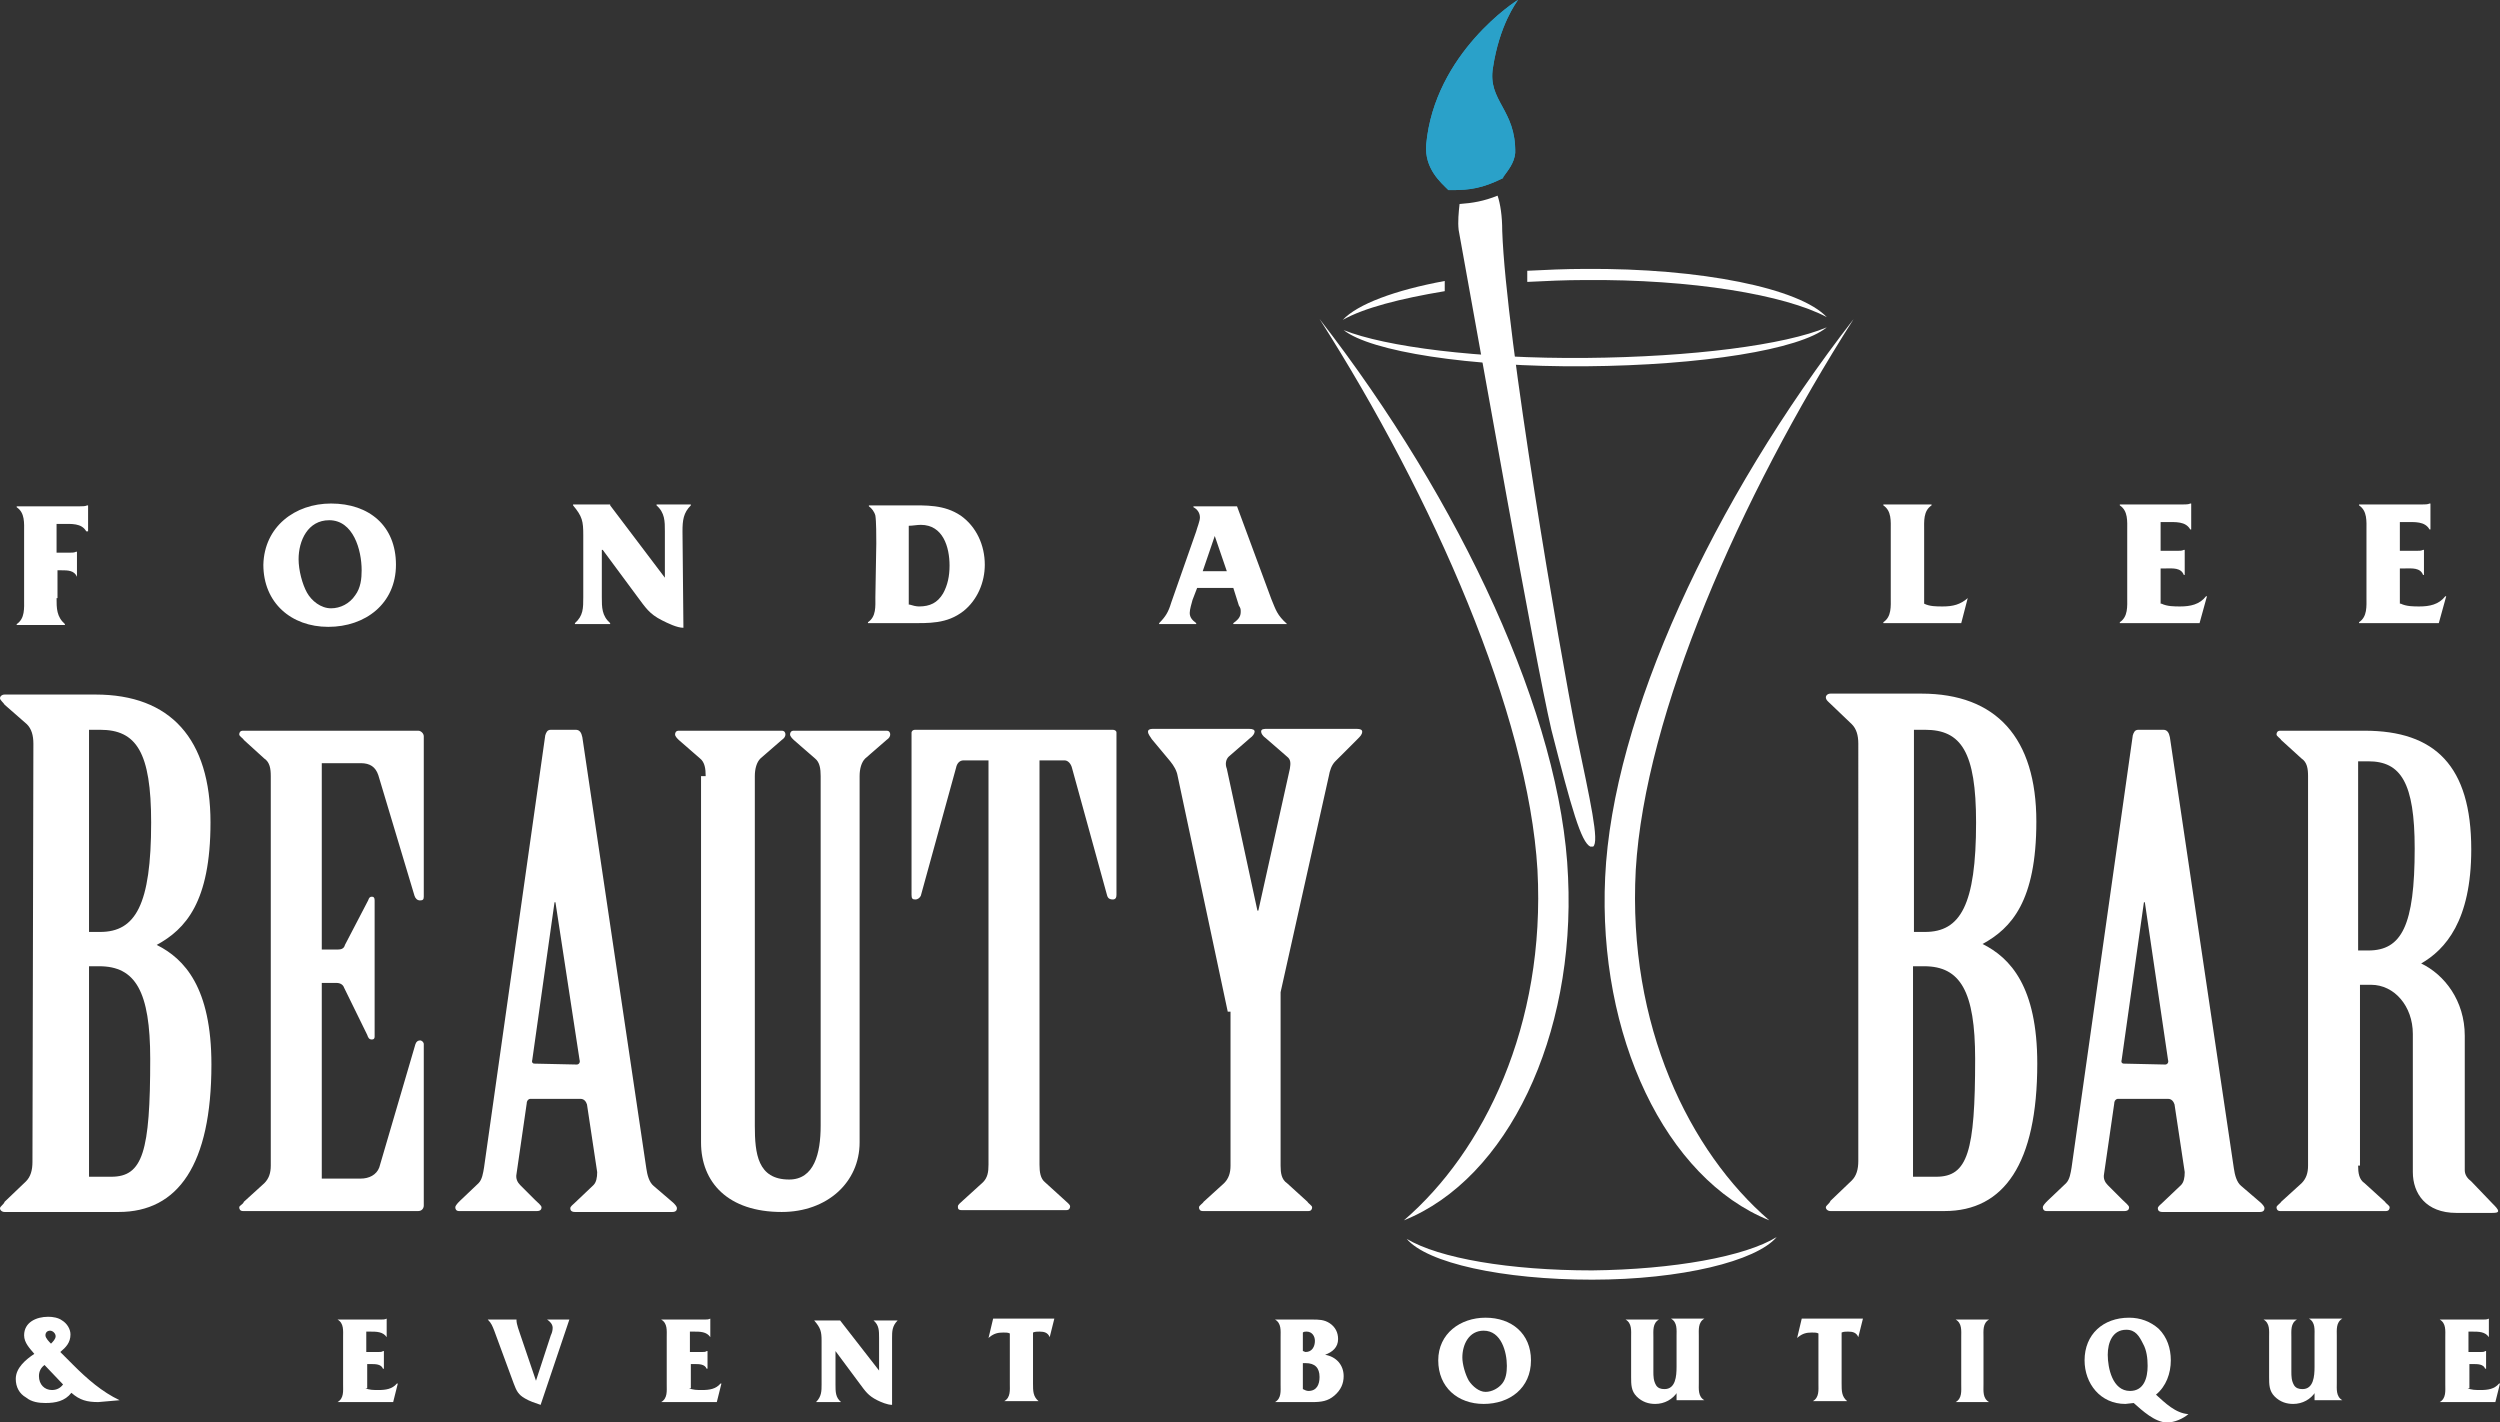 <?xml version="1.0" encoding="UTF-8"?> <svg xmlns="http://www.w3.org/2000/svg" xmlns:xlink="http://www.w3.org/1999/xlink" version="1.1" id="Layer_1" x="0px" y="0px" viewBox="0 0 269.6 153.4" style="enable-background:new 0 0 269.6 153.4;" xml:space="preserve"><rect x="0" y="0" width="269.6" height="153.4" fill="#333333" stroke="none"/> <style type="text/css"> .st0{fill:#FFFFFF;} .st1{clip-path:url(#SVGID_00000039130118229873530080000006281465501411214783_);fill:#2AA1C9;} </style> <g> <path class="st0" d="M9.6,126.9H12c3.4,0,4.2-2.7,4.2-12.7c0-7.3-1.6-10-5.5-10H9.6V126.9z M9.6,100.5h1.2c3.8,0,5.5-2.9,5.5-11.8 c0-7.6-1.6-10-5.5-10H9.6V100.5z M3.6,80.2c0-0.9-0.2-1.6-0.7-2.1L0.5,76C0.4,75.8,0,75.5,0,75.3s0.2-0.4,0.5-0.4h9.8 c8.1,0,12.4,4.8,12.4,13.8c0,8.6-2.7,11.5-5.8,13.2c3,1.5,5.9,4.6,5.9,12.9c0,10.8-3.6,15.9-10,15.9H0.5c-0.3,0-0.5-0.2-0.5-0.4 s0.4-0.4,0.5-0.7l2.3-2.2c0.5-0.5,0.7-1.2,0.7-2.1L3.6,80.2L3.6,80.2z"></path> <path class="st0" d="M34.8,102.4h1.6c0.4,0,0.7-0.1,0.8-0.5l2.5-4.8c0.1-0.3,0.2-0.4,0.4-0.4s0.3,0.1,0.3,0.4v14.7 c0,0.2-0.1,0.3-0.3,0.3c-0.3,0-0.4-0.2-0.5-0.5l-2.5-5.1c-0.1-0.3-0.4-0.5-0.8-0.5h-1.6v21.1h4.2c0.9,0,1.7-0.4,2-1.2l3.9-13.3 c0.1-0.3,0.3-0.4,0.5-0.4s0.4,0.2,0.4,0.4V130c0,0.3-0.2,0.6-0.6,0.6H26.2c-0.3,0-0.4-0.2-0.4-0.4s0.4-0.3,0.5-0.6l2.2-2 c0.5-0.5,0.7-1.1,0.7-1.9v-42c0-0.8-0.1-1.5-0.7-1.9l-2.2-2c-0.1-0.2-0.5-0.4-0.5-0.6s0.1-0.4,0.4-0.4h18.9c0.3,0,0.6,0.3,0.6,0.6 v17.3c0,0.3-0.1,0.4-0.4,0.4c-0.3,0-0.5-0.2-0.6-0.5l-3.9-13c-0.3-0.9-0.9-1.3-1.9-1.3h-4.2v20.1H34.8z"></path> <path class="st0" d="M62.2,114.8c0.2,0,0.4-0.2,0.3-0.5l-2.6-17h-0.1l-2.4,17c-0.1,0.3,0.1,0.4,0.2,0.4L62.2,114.8L62.2,114.8z M63.3,119.1c-0.1-0.3-0.3-0.6-0.7-0.6h-5.4c-0.2,0-0.4,0.2-0.4,0.5l-1.1,7.6c-0.1,0.5,0.1,0.9,0.4,1.2l1.6,1.6 c0.3,0.3,0.7,0.6,0.7,0.8s-0.1,0.4-0.5,0.4h-8.4c-0.3,0-0.4-0.2-0.4-0.4s0.3-0.5,0.5-0.7l2-1.9c0.4-0.4,0.5-1.1,0.6-1.7l6.6-46.6 c0.1-0.3,0.2-0.6,0.6-0.6h2.7c0.4,0,0.6,0.3,0.7,0.8l6.9,46.5c0.1,0.7,0.3,1.5,0.8,1.9l2.1,1.8c0.2,0.2,0.4,0.4,0.4,0.6 c0,0.2-0.1,0.4-0.5,0.4H62c-0.4,0-0.5-0.2-0.5-0.4s0.3-0.4,0.5-0.6l2-1.9c0.3-0.3,0.4-0.8,0.4-1.4L63.3,119.1z"></path> <path class="st0" d="M76.1,83.7c0-0.8-0.1-1.5-0.6-1.9l-2.3-2c-0.2-0.2-0.4-0.4-0.4-0.6s0.1-0.4,0.4-0.4h11.1 c0.3,0,0.4,0.2,0.4,0.4c0,0.2-0.1,0.4-0.4,0.6l-2.3,2c-0.4,0.4-0.6,1.1-0.6,1.9v37.7c0,3,0.3,5.8,3.7,5.8c2.7,0,3.4-2.8,3.4-5.8 V83.7c0-0.8-0.1-1.5-0.6-1.9l-2.3-2c-0.2-0.2-0.4-0.4-0.4-0.6s0.1-0.4,0.4-0.4h10c0.3,0,0.4,0.2,0.4,0.4c0,0.2-0.1,0.4-0.4,0.6 l-2.3,2c-0.4,0.4-0.6,1.1-0.6,1.9v39.5c0,4.3-3.5,7.5-8.4,7.5c-5.8,0-8.7-3.2-8.7-7.5V83.7H76.1z"></path> <path class="st0" d="M106.6,82h-2.7c-0.4,0-0.7,0.3-0.8,0.8l-3.8,13.8C99.2,96.8,99,97,98.7,97s-0.4-0.1-0.4-0.5V79 c0-0.1,0.1-0.3,0.4-0.3H120c0.2,0,0.4,0.1,0.4,0.3v17.5c0,0.3-0.1,0.5-0.4,0.5s-0.5-0.1-0.6-0.4l-3.8-13.8 c-0.1-0.4-0.4-0.8-0.8-0.8h-2.7v43.6c0,0.8,0.1,1.5,0.6,1.9l2.2,2c0.2,0.2,0.5,0.4,0.5,0.6c0,0.2-0.1,0.4-0.4,0.4h-11.3 c-0.4,0-0.4-0.2-0.4-0.4s0.3-0.4,0.5-0.6l2.2-2c0.5-0.5,0.6-1.1,0.6-1.9L106.6,82L106.6,82z"></path> <path class="st0" d="M132.4,109.1L127,83.7c-0.1-0.6-0.4-1.1-0.8-1.6l-2-2.4c-0.1-0.2-0.4-0.5-0.4-0.8c0-0.2,0.2-0.3,0.5-0.3h10.4 c0.4,0,0.6,0.1,0.6,0.3c0,0.2-0.2,0.5-0.5,0.7l-2.3,2c-0.3,0.3-0.4,0.8-0.2,1.3l3.3,15.3h0.1l3.4-15.3c0.1-0.6,0.1-1-0.3-1.3 l-2.3-2c-0.3-0.2-0.5-0.5-0.5-0.7c0-0.3,0.3-0.3,0.7-0.3h9.6c0.4,0,0.6,0.1,0.6,0.3c0,0.3-0.2,0.5-0.5,0.8l-2.4,2.4 c-0.4,0.4-0.6,1-0.7,1.6l-5.2,23.3v18.7c0,0.8,0.1,1.5,0.7,1.9l2.2,2c0.1,0.2,0.5,0.4,0.5,0.6c0,0.2-0.1,0.4-0.4,0.4h-11.4 c-0.3,0-0.4-0.2-0.4-0.4s0.4-0.4,0.5-0.6l2.2-2c0.5-0.5,0.7-1.1,0.7-1.9v-16.6H132.4z"></path> <path class="st0" d="M206.4,126.9h2.4c3.4,0,4.2-2.7,4.2-12.7c0-7.3-1.6-10-5.5-10h-1.2v22.7H206.4z M206.4,100.5h1.2 c3.8,0,5.5-2.9,5.5-11.8c0-7.6-1.6-10-5.5-10h-1.2V100.5z M200.4,80.2c0-0.9-0.2-1.6-0.7-2.1l-2.3-2.2c-0.2-0.2-0.5-0.4-0.5-0.7 c0-0.2,0.2-0.4,0.5-0.4h9.8c8.1,0,12.4,4.8,12.4,13.8c0,8.6-2.7,11.5-5.8,13.2c3,1.5,5.9,4.6,5.9,12.9c0,10.8-3.6,15.9-10,15.9 h-12.3c-0.3,0-0.5-0.2-0.5-0.4s0.4-0.4,0.5-0.7l2.3-2.2c0.5-0.5,0.7-1.2,0.7-2.1L200.4,80.2L200.4,80.2z"></path> <path class="st0" d="M233.5,114.8c0.2,0,0.4-0.2,0.3-0.5l-2.5-17h-0.1l-2.4,17c-0.1,0.3,0.1,0.4,0.2,0.4L233.5,114.8L233.5,114.8z M234.5,119.1c-0.1-0.3-0.3-0.6-0.7-0.6h-5.4c-0.2,0-0.4,0.2-0.4,0.5l-1.1,7.6c-0.1,0.5,0.1,0.9,0.4,1.2l1.6,1.6 c0.3,0.3,0.7,0.6,0.7,0.8s-0.1,0.4-0.5,0.4h-8.4c-0.3,0-0.4-0.2-0.4-0.4s0.3-0.5,0.5-0.7l2-1.9c0.4-0.4,0.5-1.1,0.6-1.7l6.6-46.6 c0.1-0.3,0.2-0.6,0.6-0.6h2.7c0.4,0,0.6,0.3,0.7,0.8l6.9,46.5c0.1,0.7,0.3,1.5,0.8,1.9l2.1,1.8c0.2,0.2,0.4,0.4,0.4,0.6 c0,0.2-0.1,0.4-0.5,0.4h-10.5c-0.4,0-0.5-0.2-0.5-0.4s0.3-0.4,0.5-0.6l2-1.9c0.3-0.3,0.4-0.8,0.4-1.4L234.5,119.1z"></path> <path class="st0" d="M254.3,102.5h1.1c3.6,0,5-2.7,5-11c0-7.1-1.5-9.4-5-9.4h-1.1L254.3,102.5L254.3,102.5z M254.3,125.7 c0,0.8,0.1,1.5,0.7,1.9l2.2,2c0.1,0.2,0.5,0.4,0.5,0.6c0,0.2-0.1,0.4-0.4,0.4h-11.4c-0.3,0-0.4-0.2-0.4-0.4s0.4-0.4,0.5-0.6l2.2-2 c0.5-0.5,0.7-1.1,0.7-1.9v-42c0-0.8-0.1-1.5-0.7-1.9l-2.2-2c-0.1-0.2-0.5-0.4-0.5-0.6s0.1-0.4,0.4-0.4h9.1 c7.6,0,11.5,3.8,11.5,12.8c0,7.7-2.8,10.8-5.4,12.3c2.5,1.2,4.7,4,4.7,7.8v14.5c0,0.5,0.3,0.9,0.7,1.2l2.3,2.4 c0.3,0.3,0.6,0.6,0.6,0.8s-0.4,0.2-0.7,0.2h-3.8c-3.3,0-4.7-2.1-4.7-4.4v-14.9c0-3-2-5.3-4.5-5.3h-1.2v19.5H254.3z"></path> <path class="st0" d="M6.1,64.5c0,1.1,0,2,0.9,2.8v0.1H1.8v-0.1c0.9-0.6,0.8-1.7,0.8-2.7v-7.2c0-1,0.1-2.1-0.8-2.7v-0.1h6.8 c0.3,0,0.6,0,0.8-0.1h0.1v2.8H9.3c-0.5-0.9-1.6-0.8-2.6-0.8H6.1v3.1h1.4c0.3,0,0.5,0,0.7-0.1h0.1v2.7l0,0c-0.3-0.7-1-0.7-1.7-0.7 H6.2v3H6.1z"></path> <path class="st0" d="M33.1,63.9c0.5,0.9,1.5,1.7,2.6,1.7c1,0,2-0.5,2.6-1.4c0.6-0.8,0.7-1.8,0.7-2.7c0-2.2-0.9-5.4-3.5-5.4 c-2.3,0-3.3,2.2-3.3,4.2C32.2,61.5,32.6,63,33.1,63.9 M35.7,54.3c4.1,0,7,2.4,7,6.6s-3.3,6.7-7.3,6.7s-7-2.6-7-6.7 C28.5,56.8,31.8,54.3,35.7,54.3"></path> <path class="st0" d="M73.7,67.7c-0.7,0-1.7-0.5-2.3-0.8c-1.4-0.7-1.8-1.4-2.7-2.6l-3.7-5h-0.1v5.1c0,1.1,0,2,0.9,2.8v0.1H62v-0.1 c0.9-0.8,0.9-1.6,0.9-2.8v-6.7c0-1.5-0.1-2-1.1-3.2v-0.1h4v0.1l5.9,7.8v-5c0-1.1,0-2-0.9-2.8v-0.1h3.7v0.1 c-0.8,0.8-0.9,1.6-0.9,2.8L73.7,67.7L73.7,67.7z"></path> <path class="st0" d="M98.1,65.2c0.3,0.1,0.7,0.2,1,0.2c1.2,0,2-0.4,2.6-1.4c0.5-0.9,0.7-1.9,0.7-3c0-2-0.7-4.4-3.1-4.4 c-0.4,0-0.9,0.1-1.3,0.1v8.5H98.1z M94.5,58.6c0-0.7,0-2.4-0.1-3c-0.1-0.4-0.4-0.8-0.7-1v-0.1h4.1c2.1,0,4-0.1,5.8,1.1 c1.7,1.2,2.6,3.2,2.6,5.3c0,1.9-0.8,3.8-2.3,5c-1.8,1.4-3.7,1.3-5.9,1.3h-4.4v-0.1c0.9-0.6,0.8-1.7,0.8-2.7L94.5,58.6L94.5,58.6z"></path> <path class="st0" d="M131,57.8L131,57.8l-1.3,3.8h2.6L131,57.8z M129.1,63.4l-0.5,1.3c-0.1,0.4-0.3,1-0.3,1.4 c0,0.5,0.3,0.8,0.7,1.1v0.1h-4v-0.1c0.7-0.7,1-1.2,1.3-2.2l2.7-7.7c0.1-0.4,0.4-1.1,0.4-1.5c0-0.5-0.3-0.9-0.7-1.1v-0.1h4.7l3.7,10 c0.5,1.2,0.6,1.7,1.7,2.7l0,0l0,0H133v-0.1c0.4-0.3,0.8-0.6,0.8-1.2c0-0.3,0-0.4-0.2-0.7l-0.6-1.9C133,63.4,129.1,63.4,129.1,63.4z "></path> <path class="st0" d="M207.5,65.1c0.6,0.3,1.3,0.3,2,0.3c1.1,0,1.9-0.2,2.7-0.9l-0.7,2.7h-8.4v-0.1c0.9-0.6,0.8-1.7,0.8-2.7v-7.2 c0-1,0.1-2.1-0.8-2.7v-0.1h5.2v0.1c-0.9,0.6-0.8,1.7-0.8,2.7V65.1z"></path> <path class="st0" d="M233.1,65.1c0.6,0.3,1.4,0.3,2,0.3c1.1,0,2.1-0.2,2.8-1.1h0.1l-0.8,2.9h-8.6v-0.1c0.9-0.6,0.8-1.7,0.8-2.7 v-7.2c0-1,0.1-2.1-0.8-2.7v-0.1h6.8c0.3,0,0.6,0,0.8-0.1h0.1v2.8h-0.1c-0.5-0.9-1.6-0.8-2.6-0.8H233v3.1h1.8c0.3,0,0.5,0,0.7-0.1 h0.1V62h-0.1c-0.3-0.8-1.2-0.7-1.9-0.7H233v3.8H233.1z"></path> <path class="st0" d="M258.9,65.1c0.6,0.3,1.4,0.3,2,0.3c1.1,0,2.1-0.2,2.8-1.1h0.1l-0.8,2.9h-8.6v-0.1c0.9-0.6,0.8-1.7,0.8-2.7 v-7.2c0-1,0.1-2.1-0.8-2.7v-0.1h6.8c0.3,0,0.6,0,0.8-0.1h0.1v2.8H262c-0.5-0.9-1.6-0.8-2.6-0.8h-0.6v3.1h1.8c0.3,0,0.5,0,0.7-0.1 h0.1V62h-0.1c-0.3-0.8-1.2-0.7-1.9-0.7h-0.6v3.8H258.9z"></path> <path class="st0" d="M6,144.1c0-0.3-0.3-0.6-0.6-0.6c-0.3,0-0.5,0.2-0.5,0.5s0.4,0.7,0.6,0.9C5.7,144.7,6,144.4,6,144.1 M4.8,147.2 c-0.4,0.3-0.6,0.7-0.6,1.2c0,0.9,0.6,1.5,1.4,1.5c0.5,0,0.9-0.2,1.2-0.6L4.8,147.2z M7.9,147.2c1.5,1.5,3.1,2.9,5,3.8l0,0l-2.3,0.2 c-1.2,0-2-0.2-2.9-1c-0.7,0.9-1.7,1.1-2.8,1.1c-0.7,0-1.5-0.1-2.1-0.6c-0.7-0.4-1.1-1.1-1.1-2c0-1.2,1.1-2.1,2-2.7 c-0.5-0.6-1.1-1.2-1.1-2c0-1.4,1.3-2,2.6-2c0.5,0,1.1,0.1,1.5,0.4c0.5,0.3,0.9,0.9,0.9,1.5c0,0.9-0.5,1.4-1.1,1.9L7.9,147.2z"></path> <path class="st0" d="M39.4,149.7c0.4,0.2,0.9,0.2,1.4,0.2c0.8,0,1.5-0.1,2-0.7h0.1l-0.5,2h-6l0,0c0.7-0.4,0.6-1.2,0.6-1.9v-5.1 c0-0.7,0.1-1.5-0.6-1.9l0,0h4.7c0.2,0,0.4,0,0.6-0.1l0,0v2l0,0c-0.4-0.6-1.1-0.6-1.8-0.6h-0.4v2.2h1.3c0.2,0,0.4,0,0.5-0.1h0.1v1.9 h-0.1c-0.2-0.5-0.8-0.5-1.3-0.5h-0.4v2.6H39.4z"></path> <path class="st0" d="M59.4,144c0.1-0.2,0.2-0.5,0.2-0.8c0-0.4-0.3-0.7-0.6-0.9l0,0h2.4l0,0l-3.1,9.2c-0.6-0.2-1.2-0.4-1.7-0.7 c-0.7-0.4-0.9-0.8-1.2-1.6l-2.1-5.7c-0.2-0.5-0.3-0.8-0.7-1.2l0,0h3.1l0,0v0.1c0,0.4,0.3,1.2,0.4,1.5l1.7,5L59.4,144z"></path> <path class="st0" d="M74.3,149.7c0.4,0.2,0.9,0.2,1.4,0.2c0.8,0,1.5-0.1,2-0.7h0.1l-0.5,2h-6l0,0c0.7-0.4,0.6-1.2,0.6-1.9v-5.1 c0-0.7,0.1-1.5-0.6-1.9l0,0H76c0.2,0,0.4,0,0.6-0.1l0,0v2l0,0c-0.4-0.6-1.1-0.6-1.8-0.6h-0.4v2.2h1.3c0.2,0,0.4,0,0.5-0.1h0.1v1.9 h-0.1c-0.2-0.5-0.8-0.5-1.3-0.5h-0.4v2.6H74.3z"></path> <path class="st0" d="M96.2,151.5c-0.5,0-1.2-0.3-1.6-0.5c-1-0.5-1.3-1-1.9-1.8l-2.6-3.5l0,0v3.6c0,0.8,0,1.4,0.6,1.9l0,0H88l0,0 c0.6-0.6,0.6-1.2,0.6-1.9v-4.7c0-1-0.1-1.4-0.8-2.2l0,0h2.8l0,0l4.2,5.4v-3.5c0-0.8,0-1.4-0.6-1.9l0,0h2.6l0,0 c-0.6,0.6-0.6,1.2-0.6,1.9V151.5z"></path> <path class="st0" d="M111.4,149.2c0,0.8,0,1.4,0.6,1.9l0,0h-3.7l0,0c0.7-0.4,0.6-1.2,0.6-1.9v-5.4c-0.2-0.1-0.4-0.1-0.7-0.1 c-0.6,0-1,0.1-1.5,0.5l-0.1,0.1l0.5-2.1h0.3h6.3l-0.5,2c-0.2-0.5-0.6-0.6-1.1-0.6c-0.2,0-0.5,0-0.7,0.1L111.4,149.2L111.4,149.2z"></path> <path class="st0" d="M140.5,149.8c0.2,0.1,0.4,0.2,0.6,0.2c0.9,0,1.2-0.7,1.2-1.5c0-1-0.5-1.5-1.5-1.5h-0.3V149.8z M140.5,145.7 c0.1,0,0.2,0.1,0.3,0.1c0.7,0,1-0.6,1-1.2c0-0.5-0.3-1-0.9-1c-0.1,0-0.3,0-0.4,0.1L140.5,145.7L140.5,145.7z M141.5,142.3 c0.7,0,1.3,0,1.9,0.4c0.6,0.4,0.9,1,0.9,1.7c0,0.9-0.6,1.4-1.4,1.7c1.2,0.2,2,1.1,2,2.3c0,0.8-0.3,1.5-1,2.1s-1.4,0.7-2.4,0.7h-4 l0,0c0.7-0.4,0.6-1.2,0.6-1.9v-5.1c0-0.7,0.1-1.5-0.6-1.9l0,0H141.5z"></path> <path class="st0" d="M158.4,148.9c0.4,0.6,1.1,1.2,1.8,1.2s1.4-0.4,1.8-0.9c0.4-0.5,0.5-1.2,0.5-1.9c0-1.5-0.6-3.8-2.5-3.8 c-1.6,0-2.3,1.5-2.3,2.9C157.7,147.1,158,148.2,158.4,148.9 M160.2,142.1c2.8,0,4.9,1.7,4.9,4.6c0,3-2.3,4.7-5.1,4.7 s-4.9-1.8-4.9-4.7C155.1,143.8,157.5,142.1,160.2,142.1"></path> <path class="st0" d="M180.9,150.1c-0.5,0.8-1.4,1.3-2.4,1.3c-0.7,0-1.4-0.2-2-0.8s-0.6-1.3-0.6-2.1v-4.3c0-0.7,0.1-1.5-0.6-1.9l0,0 h3.6l0,0c-0.7,0.4-0.6,1.2-0.6,1.9v3.7c0,0.5,0,1,0.3,1.5c0.2,0.3,0.5,0.4,0.9,0.4c1.2,0,1.3-1.4,1.3-2.4v-3.3 c0-0.7,0.1-1.5-0.6-1.9l0,0h3.6l0,0c-0.7,0.4-0.6,1.2-0.6,1.9v5c0,0.7-0.1,1.5,0.6,1.9l0,0h-3v-0.9H180.9z"></path> <path class="st0" d="M198.6,149.2c0,0.8,0,1.4,0.6,1.9l0,0h-3.7l0,0c0.7-0.4,0.6-1.2,0.6-1.9v-5.4c-0.2-0.1-0.4-0.1-0.7-0.1 c-0.6,0-1,0.1-1.5,0.5l-0.1,0.1l0.5-2.1h0.3h6.3l-0.5,2c-0.2-0.5-0.6-0.6-1.1-0.6c-0.2,0-0.5,0-0.7,0.1L198.6,149.2L198.6,149.2z"></path> <path class="st0" d="M213.9,149.3c0,0.7-0.1,1.5,0.6,1.9l0,0h-3.6l0,0c0.7-0.4,0.6-1.2,0.6-1.9v-5.1c0-0.7,0.1-1.5-0.6-1.9l0,0h3.6 l0,0c-0.7,0.4-0.6,1.2-0.6,1.9V149.3z"></path> <path class="st0" d="M231.6,147.3c0-0.8-0.1-1.7-0.5-2.4c-0.4-0.8-0.8-1.5-1.8-1.5c-1.5,0-2,1.4-2,2.7c0,1.4,0.5,3.9,2.4,3.9 C231.2,150,231.6,148.6,231.6,147.3 M229.2,151.4c-2.7,0-4.4-2.2-4.4-4.7c0-2.8,2-4.6,4.8-4.6c1.2,0,2.3,0.4,3.2,1.2 c0.9,0.9,1.3,2.1,1.3,3.4c0,1.4-0.5,2.8-1.6,3.7c1,0.9,2.1,2,3.5,2.1c-0.6,0.5-1.5,0.9-2.3,0.9c-1.3,0-2.7-1.3-3.6-2.1L229.2,151.4 z"></path> <path class="st0" d="M249.7,150.1c-0.5,0.8-1.4,1.3-2.4,1.3c-0.7,0-1.4-0.2-2-0.8s-0.6-1.3-0.6-2.1v-4.3c0-0.7,0.1-1.5-0.6-1.9l0,0 h3.6l0,0c-0.7,0.4-0.6,1.2-0.6,1.9v3.7c0,0.5,0,1,0.3,1.5c0.2,0.3,0.5,0.4,0.9,0.4c1.2,0,1.3-1.4,1.3-2.4v-3.3 c0-0.7,0.1-1.5-0.6-1.9l0,0h3.6l0,0c-0.7,0.4-0.6,1.2-0.6,1.9v5c0,0.7-0.1,1.5,0.6,1.9l0,0h-3v-0.9H249.7z"></path> <path class="st0" d="M266.1,149.7c0.4,0.2,0.9,0.2,1.4,0.2c0.8,0,1.5-0.1,2-0.7h0.1l-0.5,2h-6l0,0c0.7-0.4,0.6-1.2,0.6-1.9v-5.1 c0-0.7,0.1-1.5-0.6-1.9l0,0h4.7c0.2,0,0.4,0,0.6-0.1l0,0v2l0,0c-0.4-0.6-1.1-0.6-1.8-0.6h-0.4v2.2h1.3c0.2,0,0.4,0,0.5-0.1h0.1v1.9 H268c-0.2-0.5-0.8-0.5-1.3-0.5h-0.4v2.6H266.1z"></path> <path class="st0" d="M142.3,34.4c12.3,19.3,22.5,42.6,23.5,59.4c0.9,16.8-5.8,30.4-14.4,37.8c11.2-4.5,18.5-19.9,17.7-37 C168.4,77.3,157.5,54,142.3,34.4"></path> <path class="st0" d="M199.9,34.4c-12.3,19.3-22.5,42.6-23.5,59.4c-0.9,16.8,5.8,30.4,14.4,37.8c-11.2-4.5-18.5-19.9-17.7-37 C173.9,77.3,184.7,54,199.9,34.4"></path> <path class="st0" d="M191.6,133.4c-3.4,2.1-11.1,3.5-19.9,3.6c-8.9,0-16.5-1.3-20-3.4c2.2,2.6,10.3,4.4,20,4.4 C181.3,138,189.4,136,191.6,133.4"></path> <path class="st0" d="M197,35.3c-4.5,1.9-14.5,3.2-26,3.3c-11.6,0.1-21.6-1.2-26.1-3c2.9,2.3,13.5,4,26.1,3.9 C183.5,39.4,194.1,37.7,197,35.3"></path> <path class="st0" d="M155.8,30.3c-5.4,1-9.4,2.5-11,4.2c2.3-1.3,6.2-2.3,11-3.1V30.3z"></path> <path class="st0" d="M170.9,29c-2.1,0-4.2,0.1-6.2,0.2v1.2c2-0.1,4.1-0.2,6.2-0.2c11.6-0.1,21.6,1.6,26.1,4 C194.1,31.1,183.5,28.9,170.9,29"></path> <path class="st0" d="M170,79.2c-1.8-9-7.6-42.8-8-54.3c0-1.6-0.2-2.9-0.5-3.8c-1.5,0.6-2.7,0.8-4.1,0.9c-0.1,0.9-0.2,1.9-0.1,2.8 c2.3,12.6,8.1,45.7,10,53.9c2.2,8.6,3.2,12.1,4.2,12.6c0.1,0,0.2,0,0.3,0C172.5,90.8,171.5,86.4,170,79.2"></path> </g> <g> <g> <defs> <path id="SVGID_1_" d="M153.8,15.6c-0.2,2.6,1.6,4.1,2.4,4.9c0.2,0,0.3,0,0.4,0c1.9,0,3.3-0.2,5.5-1.3c0,0,0,0,0-0.1 c0.5-0.7,1.2-1.5,1.3-2.6c0.1-4.7-3-5.6-2.4-9.2c0.7-4.6,2.5-7,2.7-7.3l0,0l0,0l0,0l0,0l0,0l0,0l0,0l0,0l0,0l0,0l0,0 C163.6,0,154.7,5.7,153.8,15.6"></path> </defs> <use xlink:href="#SVGID_1_" style="overflow:visible;fill:#2AA1C9;"></use> <clipPath id="SVGID_00000012443381389996080360000013672999672801428875_"> <use xlink:href="#SVGID_1_" style="overflow:visible;"></use> </clipPath> <polygon style="clip-path:url(#SVGID_00000012443381389996080360000013672999672801428875_);fill:#2AA1C9;" points="154,22.4 149.9,0.7 163.4,-1.8 167.5,19.8 "></polygon> </g> </g> </svg> 